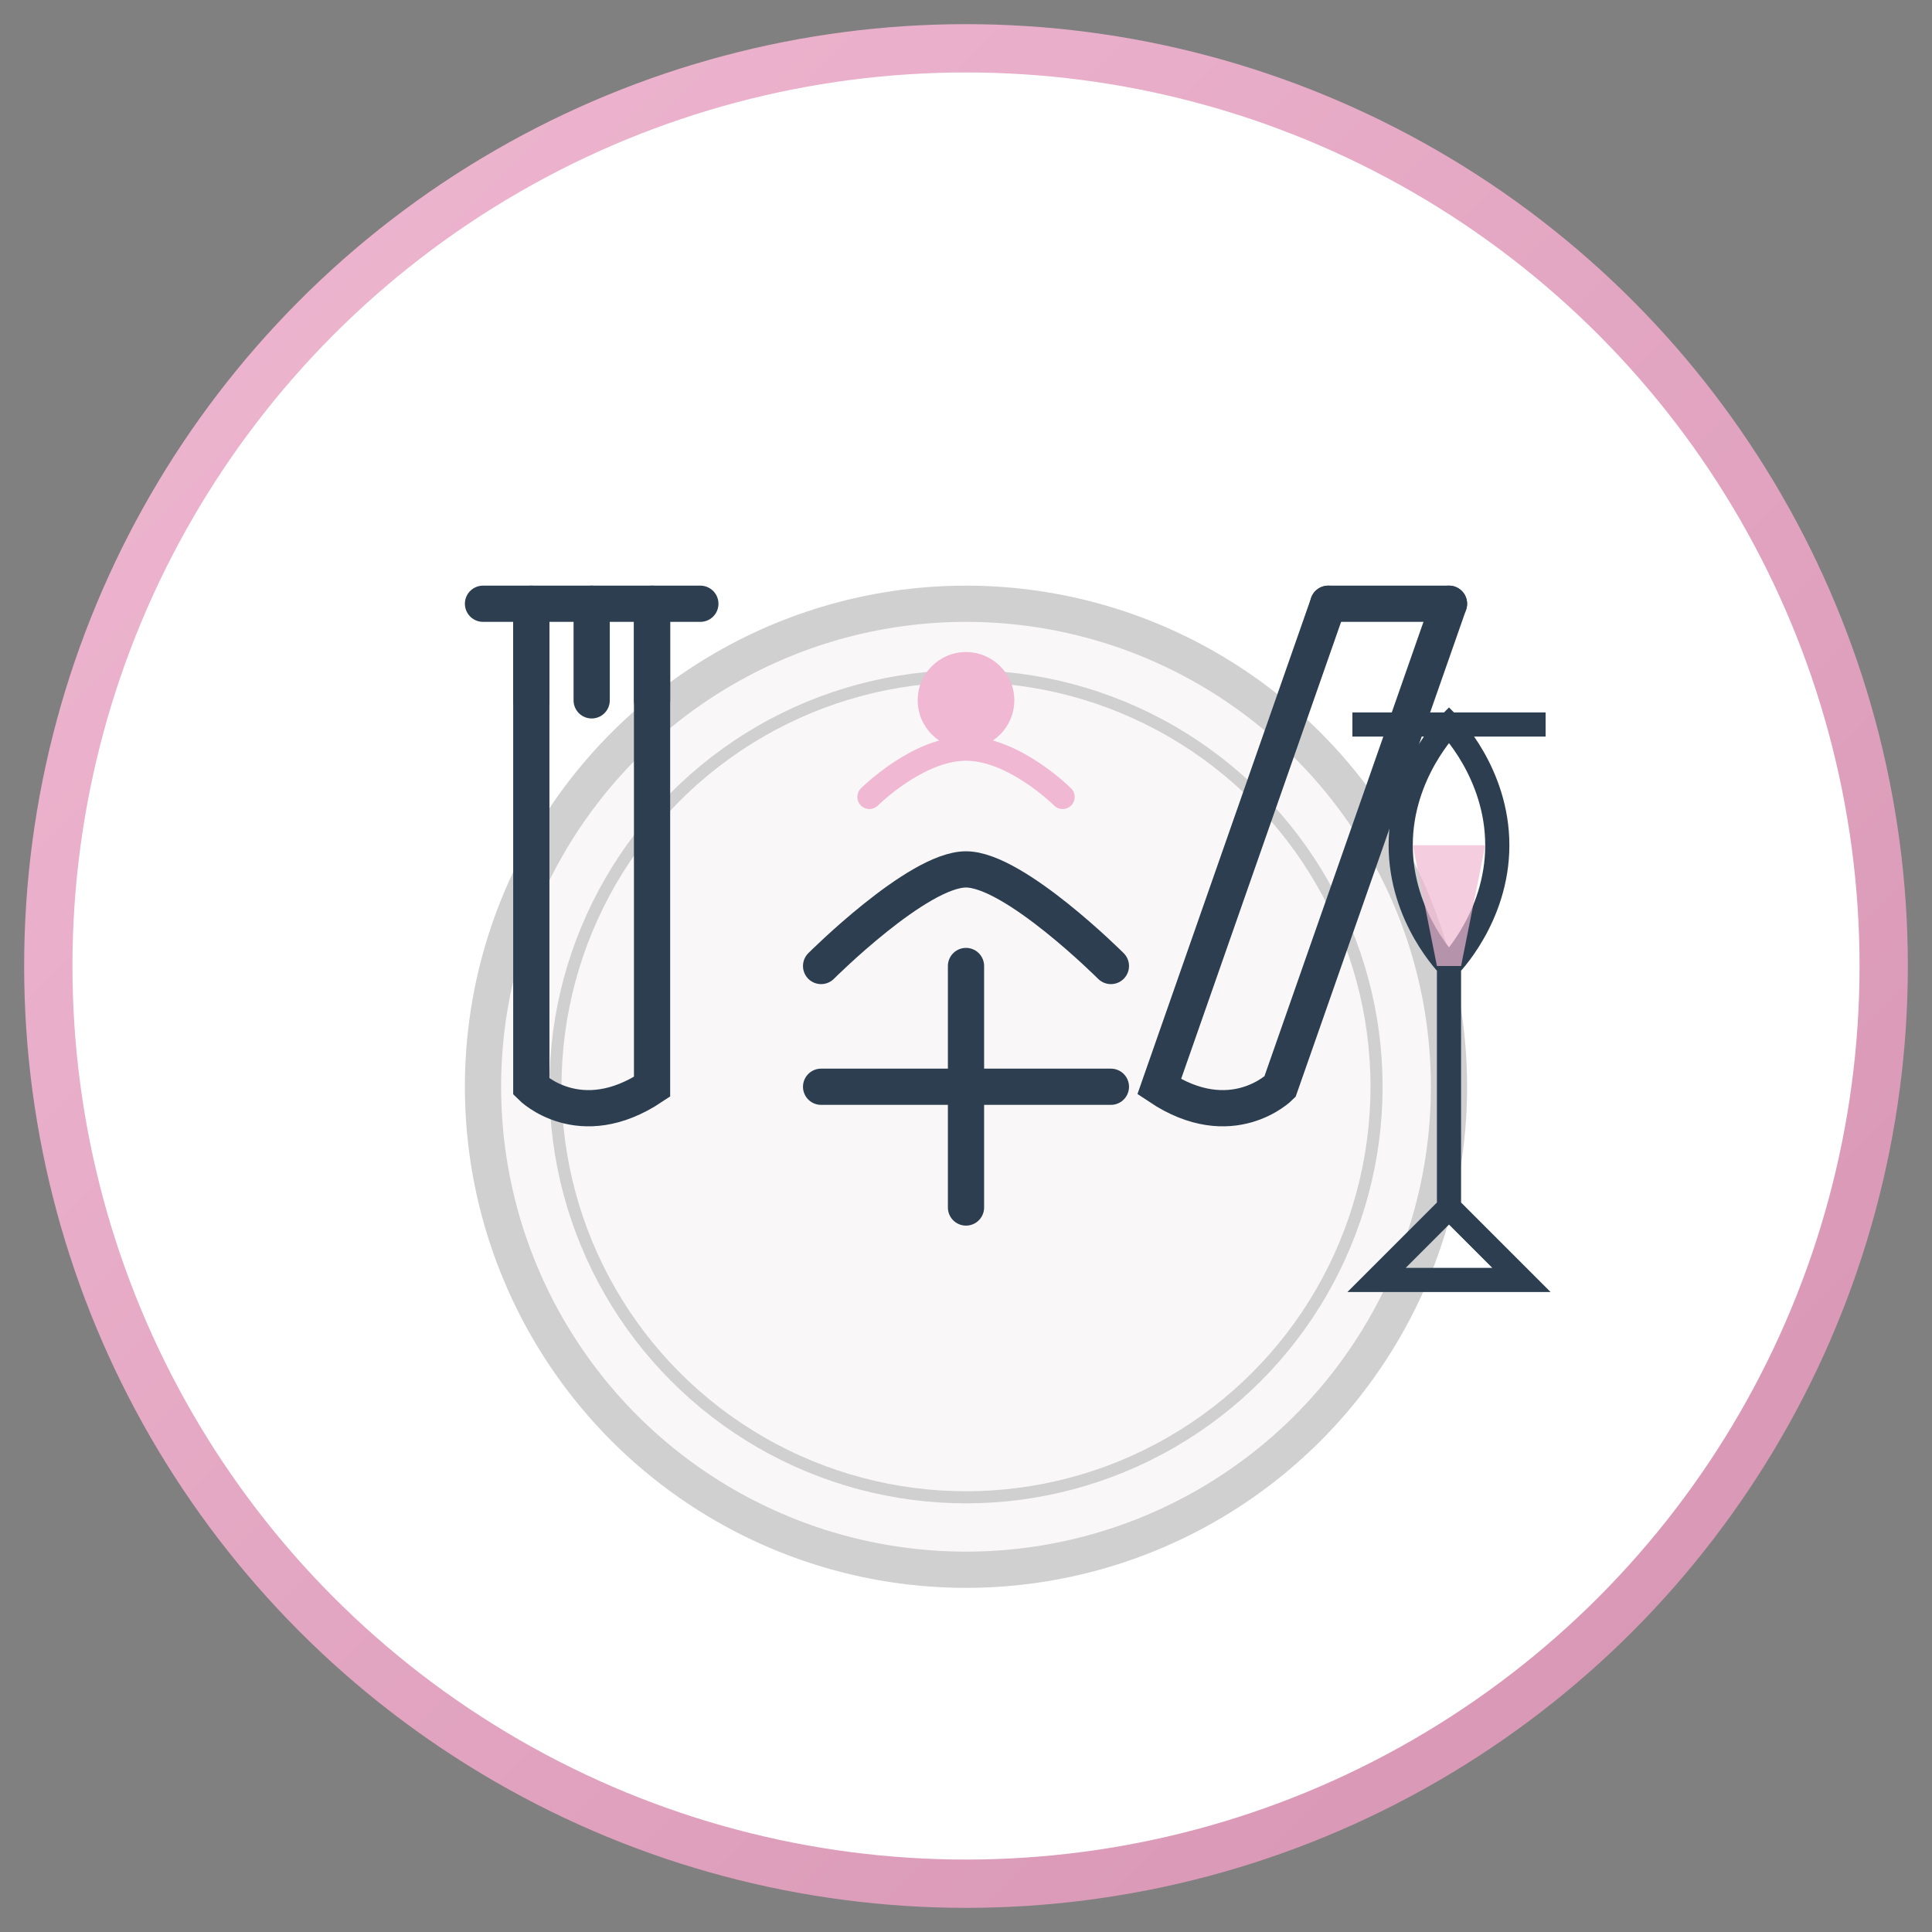 <svg xmlns="http://www.w3.org/2000/svg" width="80" height="80" viewBox="0 0 80 80">
  <rect x="0" y="0" width="80" height="80" fill="#808080" stroke="none"/>
  <defs>
    <linearGradient id="catering-grad" x1="0%" y1="0%" x2="100%" y2="100%">
      <stop offset="0%" style="stop-color:#f0b8d2;stop-opacity:1" />
      <stop offset="100%" style="stop-color:#d694b2;stop-opacity:1" />
    </linearGradient>
  </defs>
  
  <!-- Background circle -->
  <circle cx="40" cy="40" r="38" fill="#ffffff" stroke="url(#catering-grad)" stroke-width="2" />
  
  <!-- Plate -->
  <circle cx="40" cy="45" r="20" fill="#f9f7f8" stroke="#d0d0d0" stroke-width="1.5" />
  <circle cx="40" cy="45" r="17" fill="none" stroke="#d0d0d0" stroke-width="0.5" />
  
  <!-- Fork -->
  <path d="M22,25 L22,45 C22,45 24,47 27,45 L27,25 M20,25 L29,25" stroke="#2c3e50" stroke-width="1.5" stroke-linecap="round" fill="none" />
  <path d="M22,25 L22,29 M24.5,25 L24.5,29 M27,25 L27,29" stroke="#2c3e50" stroke-width="1.5" stroke-linecap="round" />
  
  <!-- Knife -->
  <path d="M60,25 L53,45 C53,45 51,47 48,45 L55,25" stroke="#2c3e50" stroke-width="1.5" stroke-linecap="round" fill="none" />
  <path d="M55,25 L60,25" stroke="#2c3e50" stroke-width="1.5" stroke-linecap="round" />
  
  <!-- Food decoration -->
  <path d="M34,40 C34,40 38,36 40,36 C42,36 46,40 46,40" stroke="#2c3e50" stroke-width="1.5" stroke-linecap="round" fill="none" />
  <path d="M40,40 L40,50" stroke="#2c3e50" stroke-width="1.5" stroke-linecap="round" />
  <path d="M34,45 L46,45" stroke="#2c3e50" stroke-width="1.5" stroke-linecap="round" />
  
  <!-- Decorative elements -->
  <path d="M36,33 C36,33 38,31 40,31 C42,31 44,33 44,33" stroke="#f0b8d2" stroke-width="1" stroke-linecap="round" fill="none" />
  <circle cx="40" cy="29" r="2" fill="#f0b8d2" />
  
  <!-- Wine glass -->
  <path d="M60,30 C60,30 58,32 58,35 C58,38 60,40 60,40 L60,50 L57,53 L63,53 L60,50 L60,40 C60,40 62,38 62,35 C62,32 60,30 60,30 Z" fill="none" stroke="#2c3e50" stroke-width="1" />
  <path d="M56,30 L64,30" stroke="#2c3e50" stroke-width="1" />
  
  <!-- Wine in glass -->
  <path d="M58.5,35 C58.5,35 60,35 60,35 C60,35 61.5,35 61.5,35 L60.5,40 L59.5,40 Z" fill="#f0b8d2" opacity="0.7" />
</svg>
